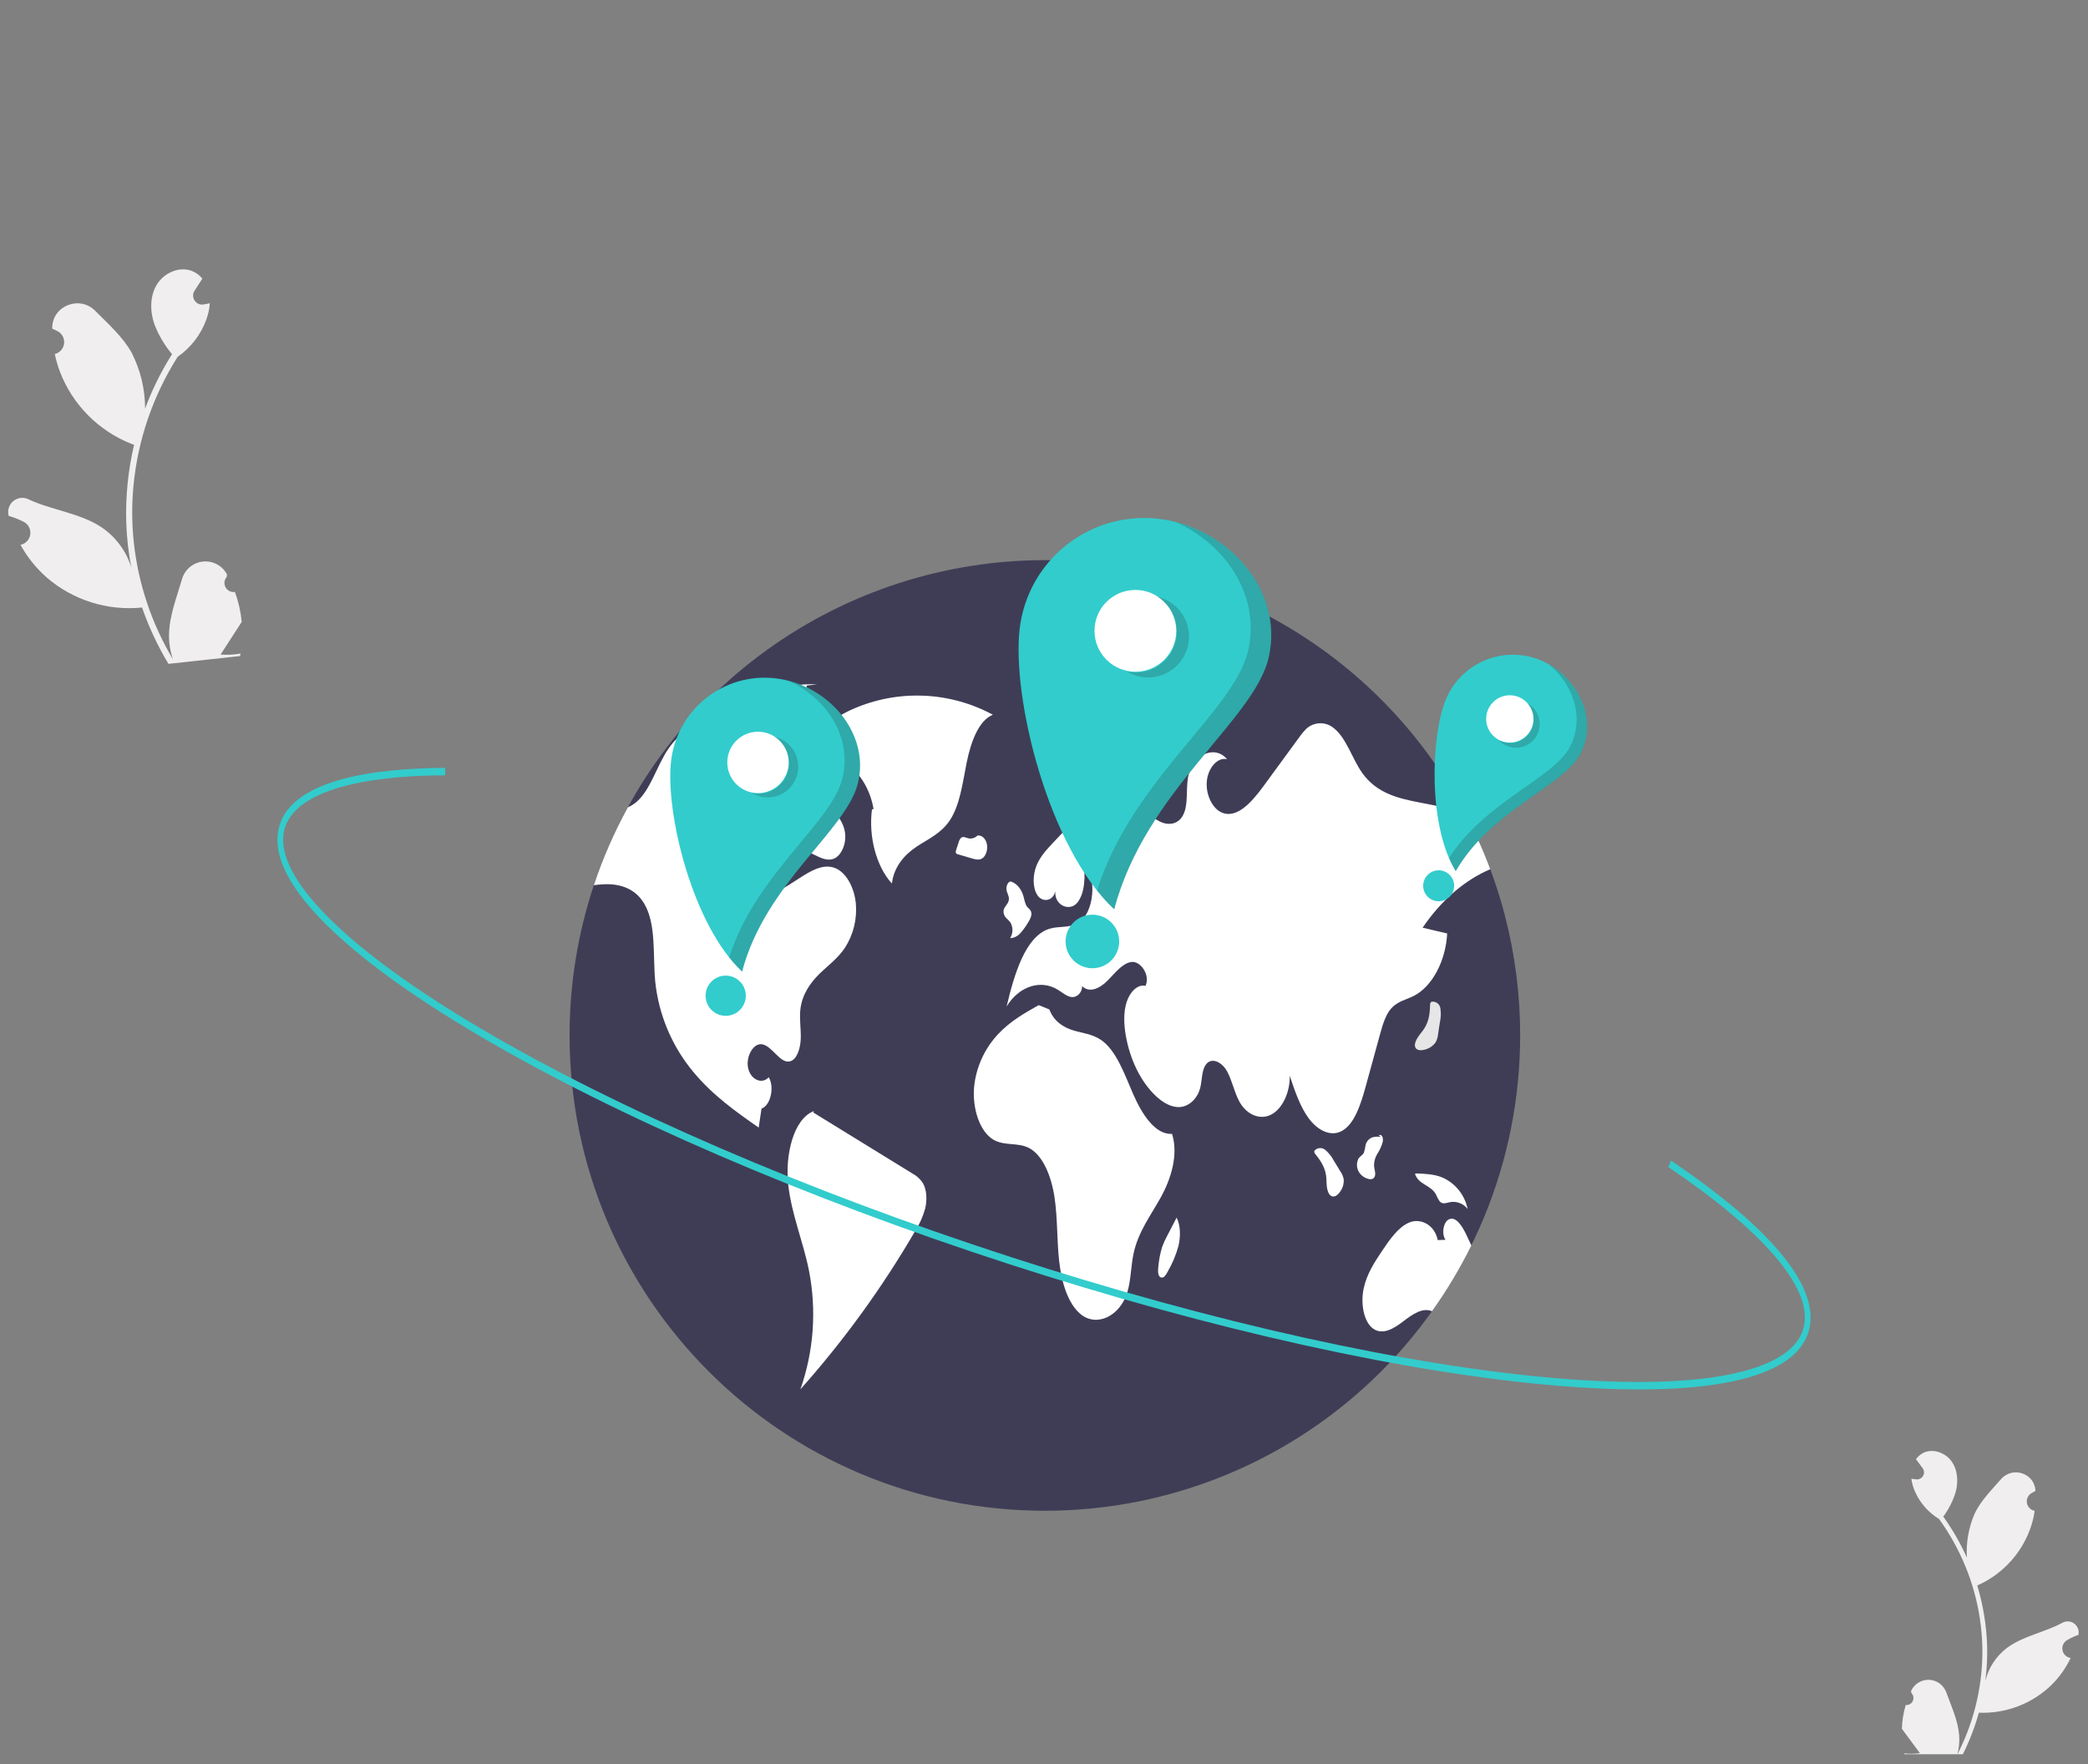 <svg width="129" height="109" viewBox="0 0 129 109" fill="none" xmlns="http://www.w3.org/2000/svg">
    <rect x="0" y="0" width="129" height="109" fill="#808080" stroke="none"/>
    <g clip-path="url(#clip0_387_16165)">
        <path d="M117.738 105.336C117.827 105.345 117.917 105.325 117.995 105.281C118.073 105.236 118.136 105.169 118.174 105.088C118.213 105.007 118.225 104.916 118.21 104.827C118.195 104.739 118.153 104.657 118.09 104.593C118.081 104.549 118.075 104.517 118.066 104.473C118.07 104.463 118.075 104.454 118.079 104.445C118.179 104.236 118.339 104.061 118.538 103.942C118.737 103.824 118.967 103.767 119.198 103.778C119.43 103.79 119.653 103.87 119.839 104.008C120.025 104.146 120.167 104.335 120.245 104.553C120.56 105.423 120.971 106.299 121.04 107.207C121.071 107.608 121.031 108.011 120.924 108.399C121.841 106.622 122.365 104.669 122.46 102.672C122.484 102.171 122.479 101.669 122.447 101.168C122.42 100.758 122.375 100.349 122.312 99.943C121.967 97.738 121.105 95.647 119.795 93.84C119.139 93.441 118.621 92.851 118.311 92.149C118.198 91.897 118.123 91.629 118.087 91.355C118.162 91.369 118.239 91.378 118.315 91.387C118.339 91.389 118.363 91.392 118.387 91.394L118.396 91.395C118.479 91.403 118.563 91.386 118.637 91.347C118.711 91.308 118.772 91.249 118.813 91.176C118.854 91.103 118.874 91.02 118.868 90.936C118.863 90.853 118.834 90.773 118.785 90.705C118.754 90.663 118.723 90.622 118.692 90.58C118.645 90.515 118.597 90.452 118.55 90.387C118.544 90.381 118.539 90.375 118.535 90.368C118.481 90.294 118.427 90.222 118.373 90.148C118.485 89.991 118.632 89.862 118.802 89.77C119.391 89.461 120.172 89.731 120.563 90.269C120.954 90.807 120.999 91.539 120.824 92.181C120.657 92.726 120.397 93.239 120.058 93.697C120.087 93.739 120.117 93.779 120.147 93.82C120.681 94.578 121.141 95.387 121.518 96.234C121.46 95.302 121.624 94.369 121.997 93.512C122.372 92.715 123.036 92.06 123.624 91.383C124.332 90.57 125.684 91.002 125.752 92.078C125.753 92.088 125.754 92.098 125.754 92.109C125.669 92.151 125.586 92.197 125.505 92.246C125.402 92.308 125.321 92.399 125.271 92.508C125.221 92.617 125.206 92.738 125.226 92.856C125.247 92.974 125.302 93.083 125.386 93.169C125.469 93.254 125.576 93.313 125.694 93.337L125.706 93.339C125.662 93.635 125.597 93.928 125.509 94.215C125.256 95.014 124.842 95.752 124.29 96.383C123.739 97.014 123.063 97.525 122.305 97.883C122.256 97.906 122.207 97.928 122.158 97.95C122.52 99.153 122.725 100.398 122.766 101.653C122.788 102.394 122.75 103.135 122.653 103.87L122.658 103.844C122.855 103.031 123.327 102.312 123.994 101.806C124.984 101.068 126.344 100.842 127.402 100.261C127.514 100.196 127.643 100.164 127.773 100.17C127.903 100.176 128.028 100.218 128.135 100.293C128.241 100.368 128.324 100.471 128.373 100.592C128.423 100.712 128.437 100.844 128.414 100.972C128.412 100.981 128.41 100.99 128.408 100.999C128.252 101.054 128.099 101.119 127.951 101.193C127.866 101.236 127.783 101.282 127.702 101.331C127.599 101.392 127.518 101.484 127.468 101.593C127.418 101.701 127.403 101.823 127.423 101.941C127.444 102.059 127.499 102.168 127.583 102.253C127.666 102.339 127.773 102.398 127.891 102.421L127.903 102.424C127.911 102.425 127.919 102.427 127.927 102.429C127.636 103.042 127.242 103.6 126.761 104.08C126.168 104.66 125.463 105.112 124.689 105.41C123.915 105.707 123.088 105.844 122.259 105.81L122.258 105.81C121.988 106.777 121.618 107.713 121.154 108.603L117.681 108.442C117.67 108.402 117.661 108.362 117.651 108.323C117.972 108.358 118.295 108.354 118.615 108.31C118.372 107.982 118.129 107.651 117.886 107.323C117.881 107.317 117.876 107.311 117.871 107.304C117.748 107.136 117.623 106.969 117.5 106.801L117.5 106.801C117.516 106.305 117.596 105.812 117.738 105.337L117.738 105.336Z" fill="#F0EEEE"/>
        <path d="M14.514 36.569C14.4 36.587 14.284 36.569 14.181 36.518C14.077 36.468 13.992 36.387 13.937 36.286C13.881 36.185 13.858 36.07 13.87 35.956C13.882 35.842 13.929 35.734 14.005 35.647C14.013 35.59 14.018 35.549 14.026 35.491C14.02 35.48 14.014 35.468 14.007 35.456C13.863 35.197 13.645 34.987 13.381 34.851C13.117 34.715 12.819 34.661 12.524 34.694C12.23 34.727 11.951 34.847 11.724 35.038C11.497 35.228 11.332 35.482 11.248 35.767C10.915 36.903 10.459 38.055 10.442 39.22C10.435 39.735 10.518 40.247 10.686 40.734C9.374 38.536 8.55 36.082 8.27 33.538C8.2 32.9 8.166 32.258 8.168 31.616C8.17 31.09 8.195 30.564 8.244 30.04C8.509 27.196 9.446 24.456 10.976 22.044C11.783 21.483 12.398 20.688 12.739 19.767C12.863 19.435 12.938 19.088 12.962 18.735C12.867 18.758 12.769 18.776 12.673 18.793C12.643 18.798 12.612 18.803 12.582 18.808L12.57 18.81C12.465 18.826 12.356 18.812 12.259 18.768C12.161 18.724 12.078 18.653 12.02 18.563C11.962 18.473 11.931 18.369 11.931 18.262C11.93 18.154 11.961 18.05 12.019 17.96C12.056 17.904 12.092 17.848 12.128 17.792C12.183 17.706 12.239 17.621 12.294 17.535C12.301 17.526 12.307 17.518 12.312 17.509C12.375 17.41 12.438 17.314 12.502 17.215C12.346 17.023 12.148 16.87 11.923 16.767C11.146 16.418 10.169 16.824 9.713 17.543C9.255 18.262 9.256 19.2 9.53 20.006C9.788 20.69 10.159 21.324 10.63 21.883C10.596 21.938 10.56 21.992 10.526 22.047C9.902 23.057 9.379 24.127 8.965 25.239C8.965 24.044 8.681 22.864 8.137 21.799C7.595 20.811 6.696 20.026 5.89 19.208C4.922 18.226 3.228 18.884 3.226 20.264C3.226 20.277 3.226 20.291 3.226 20.304C3.338 20.352 3.448 20.404 3.556 20.459C3.692 20.53 3.803 20.64 3.875 20.775C3.947 20.911 3.977 21.064 3.96 21.217C3.943 21.369 3.881 21.512 3.781 21.629C3.681 21.745 3.549 21.828 3.401 21.868L3.386 21.872C3.464 22.247 3.571 22.616 3.706 22.975C4.092 23.976 4.68 24.886 5.435 25.649C6.189 26.412 7.092 27.011 8.089 27.408C8.154 27.433 8.218 27.458 8.283 27.481C7.915 29.047 7.752 30.654 7.799 32.261C7.829 33.209 7.936 34.153 8.118 35.084L8.11 35.051C7.793 34.029 7.134 33.147 6.242 32.554C4.919 31.689 3.164 31.508 1.766 30.849C1.618 30.774 1.45 30.744 1.285 30.762C1.119 30.779 0.962 30.844 0.832 30.948C0.702 31.052 0.605 31.191 0.551 31.348C0.498 31.506 0.49 31.675 0.53 31.837C0.533 31.849 0.536 31.86 0.539 31.871C0.743 31.93 0.943 32.001 1.138 32.084C1.25 32.132 1.36 32.184 1.468 32.239C1.603 32.31 1.715 32.42 1.787 32.555C1.859 32.691 1.888 32.844 1.872 32.997C1.855 33.149 1.793 33.292 1.693 33.409C1.593 33.525 1.46 33.608 1.312 33.648L1.297 33.652C1.286 33.655 1.277 33.657 1.266 33.66C1.686 34.42 2.234 35.103 2.886 35.677C3.69 36.371 4.626 36.893 5.639 37.212C6.652 37.531 7.719 37.64 8.775 37.532L8.776 37.532C9.198 38.745 9.745 39.912 10.408 41.013L14.832 40.531C14.843 40.48 14.852 40.428 14.861 40.377C14.454 40.448 14.04 40.468 13.628 40.438C13.913 39.999 14.197 39.557 14.481 39.119C14.488 39.111 14.494 39.102 14.499 39.093C14.643 38.869 14.789 38.646 14.933 38.422L14.933 38.421C14.874 37.788 14.732 37.166 14.514 36.569L14.514 36.569Z" fill="#F0EEEE"/>
        <path d="M93.918 63.97C93.919 67.826 93.16 71.645 91.685 75.208C90.209 78.771 88.046 82.008 85.32 84.735C82.593 87.462 79.355 89.625 75.792 91.1C72.229 92.576 68.411 93.335 64.554 93.334C48.337 93.334 35.19 80.187 35.19 63.97C35.187 60.815 35.693 57.681 36.688 54.687C38.64 48.841 42.382 43.756 47.383 40.153C52.383 36.549 58.39 34.608 64.554 34.605C69.87 34.604 75.087 36.045 79.647 38.777C84.208 41.508 87.941 45.427 90.449 50.115C91.07 51.271 91.612 52.469 92.072 53.699C92.135 53.87 92.197 54.041 92.258 54.214V54.216C92.527 54.976 92.764 55.75 92.969 56.539C93.601 58.965 93.921 61.462 93.918 63.97Z" fill="#3F3D56"/>
        <path d="M61.342 44.158C60.022 43.444 58.557 43.041 57.058 42.98C55.559 42.919 54.066 43.2 52.692 43.804C51.483 44.33 50.21 45.274 49.806 46.979C51.438 46.016 53.55 47.538 53.97 49.978L53.872 50.005C53.65 51.696 54.145 53.536 55.103 54.585C55.229 53.496 55.945 52.755 56.649 52.292C57.354 51.829 58.133 51.493 58.67 50.697C59.307 49.754 59.469 48.375 59.722 47.117C59.975 45.86 60.456 44.508 61.342 44.158Z" fill="white"/>
        <path d="M52.208 58.543C51.757 59.222 51.153 59.648 50.611 60.178C50.071 60.71 49.557 61.428 49.45 62.349C49.381 62.94 49.487 63.54 49.473 64.137C49.458 64.734 49.259 65.406 48.853 65.555C48.212 65.787 47.722 64.596 47.063 64.513C46.539 64.447 46.068 65.271 46.22 65.986C46.371 66.7 47.084 67.017 47.494 66.55C47.864 67.172 47.603 68.299 47.047 68.49C46.988 68.881 46.929 69.271 46.872 69.663C45.466 68.679 44.045 67.679 42.849 66.239C41.519 64.65 40.695 62.7 40.481 60.64C40.326 58.984 40.556 57.09 39.795 55.816C39.187 54.796 38.143 54.571 37.203 54.635C37.032 54.646 36.859 54.666 36.688 54.687C37.242 53.023 37.946 51.412 38.791 49.874C38.982 49.792 39.159 49.682 39.318 49.547C40.192 48.804 40.58 47.302 41.29 46.263C41.335 46.196 41.383 46.13 41.432 46.067C42.158 45.119 43.13 44.631 44.07 44.178C46.15 43.168 48.29 42.145 50.486 42.285L49.861 42.346C49.132 44.388 48.402 46.431 47.672 48.473C47.561 48.786 47.449 49.1 47.336 49.414C46.921 50.576 46.494 51.812 46.557 53.113C46.595 53.883 46.862 54.705 47.371 54.969C47.846 55.214 48.365 54.914 48.823 54.617C49.017 54.493 49.21 54.369 49.404 54.243C50.101 53.795 50.872 53.334 51.608 53.635C52.282 53.909 52.779 54.824 52.874 55.811C52.961 56.77 52.727 57.731 52.208 58.543Z" fill="white"/>
        <path d="M56.351 72.488C54.317 71.236 52.282 69.983 50.248 68.731L50.282 68.642C49.017 69.123 48.492 71.372 48.701 73.211C48.91 75.049 49.619 76.693 49.977 78.485C50.46 80.937 50.278 83.473 49.45 85.831C52.125 82.829 54.492 79.567 56.517 76.093C56.799 75.655 57.015 75.177 57.156 74.675C57.285 74.141 57.265 73.499 57.006 73.071C56.84 72.826 56.615 72.625 56.351 72.488Z" fill="white"/>
        <path d="M48.322 49.699C48.106 50.185 48.023 50.833 48.219 51.335C48.419 51.849 48.842 52.081 49.232 52.274L50.356 52.831C50.73 53.016 51.133 53.203 51.514 53.051C51.974 52.867 52.293 52.146 52.211 51.477C52.123 50.765 51.674 50.275 51.259 49.858C50.678 49.274 50.097 48.69 49.516 48.106L49.188 48.508C48.834 48.853 48.541 49.256 48.322 49.699Z" fill="white"/>
        <path d="M87.892 57.312C88.398 57.431 88.904 57.55 89.409 57.669C89.321 59.377 88.475 60.958 87.339 61.531C86.866 61.769 86.339 61.857 85.948 62.303C85.594 62.707 85.414 63.337 85.249 63.939C84.961 64.989 84.672 66.04 84.383 67.091C84.073 68.223 83.675 69.48 82.869 69.888C82.178 70.239 81.386 69.81 80.855 69.091C80.323 68.371 79.998 67.404 79.683 66.461C79.703 67.489 79.225 68.497 78.548 68.854C77.869 69.211 77.044 68.888 76.59 68.091C76.264 67.518 76.129 66.763 75.809 66.182C75.489 65.601 74.819 65.268 74.47 65.813C74.24 66.175 74.269 66.73 74.155 67.19C73.977 67.904 73.439 68.353 72.905 68.392C72.373 68.431 71.855 68.125 71.409 67.709C70.491 66.847 69.814 65.48 69.551 63.962C69.435 63.285 69.403 62.547 69.603 61.913C69.804 61.278 70.288 60.789 70.77 60.909C71.086 60.24 70.461 59.353 69.898 59.431C69.334 59.51 68.892 60.115 68.429 60.58C67.967 61.045 67.321 61.382 66.856 60.921C66.859 61.35 66.51 61.634 66.208 61.598C65.908 61.563 65.641 61.322 65.365 61.151C64.3 60.487 62.947 60.927 62.19 62.183C62.663 60.17 63.357 57.86 64.81 57.387C65.404 57.193 66.052 57.353 66.613 57.017C67.606 56.422 67.807 54.172 66.949 53.244C67.058 54.121 67.037 55.146 66.574 55.746C66.111 56.346 65.138 55.955 65.197 55.067C65.063 55.679 64.398 55.772 64.091 55.302C63.783 54.833 63.809 54.064 64.027 53.503C64.246 52.942 64.618 52.539 64.978 52.152C65.753 51.322 66.54 50.482 67.437 49.96C68.336 49.438 69.373 49.261 70.274 49.78C70.749 50.054 71.166 50.511 71.651 50.752C72.135 50.996 72.75 50.965 73.072 50.397C73.432 49.764 73.262 48.824 73.396 48.033C73.636 46.635 75.034 45.981 75.809 46.904C75.23 46.756 74.631 47.441 74.559 48.271C74.486 49.102 74.905 49.94 75.466 50.191C76.409 50.609 77.333 49.558 78.046 48.586C78.789 47.568 79.534 46.551 80.28 45.534C80.4 45.361 80.533 45.198 80.68 45.048C80.914 44.82 81.225 44.69 81.552 44.683C81.878 44.676 82.194 44.794 82.437 45.012C83.191 45.627 83.545 46.888 84.163 47.756C85.06 49.017 86.403 49.324 87.653 49.568C88.584 49.749 89.516 49.931 90.449 50.115C91.07 51.271 91.613 52.469 92.072 53.699C90.493 54.369 89.036 55.624 87.892 57.312Z" fill="white"/>
        <path d="M90.904 76.941C90.205 78.36 89.392 79.72 88.473 81.008C87.886 80.757 87.255 81.205 86.705 81.626C86.131 82.067 85.441 82.496 84.852 82.094C84.25 81.683 84.055 80.533 84.246 79.621C84.437 78.711 84.914 77.987 85.375 77.298C85.865 76.567 86.388 75.809 87.069 75.525C87.751 75.241 88.626 75.642 88.826 76.611L89.308 76.595C89.038 76.223 89.18 75.453 89.543 75.318C89.963 75.159 90.326 75.735 90.574 76.244C90.685 76.474 90.798 76.706 90.904 76.941Z" fill="white"/>
        <path d="M72.41 70.049C71.372 70.115 70.55 68.837 70.004 67.58C69.457 66.323 68.959 64.886 68.022 64.246C67.487 63.88 66.877 63.83 66.297 63.653C65.716 63.476 65.109 63.109 64.831 62.363L64.173 62.097C63.303 62.586 62.422 63.083 61.673 63.879C60.833 64.772 60.309 65.916 60.184 67.135C60.058 68.453 60.522 69.923 61.39 70.418C62.076 70.809 62.874 70.562 63.569 70.921C64.436 71.368 64.952 72.668 65.147 73.951C65.342 75.234 65.292 76.568 65.432 77.866C65.571 79.164 65.956 80.514 66.752 81.179C67.748 82.011 69.209 81.32 69.656 79.805C69.875 79.062 69.867 78.223 70.031 77.452C70.32 76.093 71.099 75.085 71.717 73.971C72.335 72.856 72.821 71.343 72.41 70.049Z" fill="white"/>
        <path d="M62.154 56.701C62.251 56.79 62.341 56.886 62.424 56.988C62.51 57.136 62.554 57.305 62.551 57.477C62.548 57.648 62.499 57.816 62.407 57.961C62.532 57.954 62.655 57.921 62.766 57.864C62.878 57.807 62.977 57.728 63.056 57.631C63.245 57.416 63.412 57.181 63.553 56.931C63.659 56.758 63.772 56.525 63.7 56.32C63.651 56.18 63.535 56.12 63.454 56.015C63.325 55.848 63.293 55.583 63.226 55.354C63.082 54.86 62.737 54.496 62.363 54.444L62.415 54.454C62.258 54.508 62.149 54.756 62.184 54.98C62.215 55.183 62.346 55.352 62.333 55.56C62.314 55.859 62.016 55.999 61.997 56.297C61.995 56.447 62.051 56.592 62.154 56.701Z" fill="white"/>
        <path d="M60.376 51.627C60.377 51.626 60.379 51.626 60.38 51.626C60.412 51.596 60.442 51.565 60.469 51.531L60.376 51.627Z" fill="#E6E6E6"/>
        <path d="M60.687 53.028C60.916 52.88 61.044 52.472 60.968 52.131C60.893 51.791 60.626 51.563 60.38 51.626C60.309 51.698 60.22 51.751 60.122 51.78C60.025 51.809 59.922 51.812 59.822 51.79C59.67 51.751 59.503 51.65 59.371 51.764C59.296 51.85 59.243 51.953 59.218 52.065C59.169 52.214 59.12 52.364 59.071 52.514C59.048 52.568 59.042 52.628 59.054 52.685C59.063 52.708 59.078 52.728 59.097 52.743C59.117 52.759 59.14 52.769 59.164 52.773C59.457 52.859 59.751 52.946 60.044 53.032C60.257 53.095 60.488 53.156 60.687 53.028Z" fill="white"/>
        <path d="M82.815 72.376C82.679 72.154 82.544 71.932 82.408 71.71C82.275 71.453 82.093 71.225 81.873 71.037C81.824 70.997 81.768 70.966 81.708 70.948C81.647 70.929 81.584 70.923 81.521 70.929C81.458 70.935 81.397 70.954 81.341 70.984C81.285 71.015 81.237 71.056 81.197 71.105L81.213 71.232C81.522 71.619 81.849 72.05 81.927 72.625C81.958 72.852 81.948 73.086 81.975 73.314C82.002 73.542 82.079 73.778 82.226 73.876C82.439 74.018 82.69 73.808 82.841 73.552C82.977 73.341 83.038 73.091 83.014 72.842C82.98 72.674 82.913 72.516 82.815 72.376Z" fill="white"/>
        <path d="M88.845 63.904C88.884 63.647 88.923 63.39 88.962 63.133C89.026 62.851 89.034 62.559 88.986 62.273C88.975 62.211 88.951 62.152 88.917 62.098C88.883 62.045 88.838 61.999 88.786 61.964C88.734 61.928 88.675 61.903 88.613 61.89C88.551 61.878 88.487 61.878 88.425 61.89L88.356 61.998C88.343 62.493 88.316 63.033 88.005 63.523C87.883 63.716 87.724 63.889 87.598 64.081C87.472 64.272 87.379 64.502 87.428 64.672C87.499 64.919 87.826 64.919 88.108 64.821C88.347 64.747 88.555 64.595 88.697 64.389C88.779 64.239 88.829 64.074 88.845 63.904Z" fill="#E6E6E6"/>
        <path d="M84.94 72.665C85.007 72.474 84.911 72.256 84.891 72.045C84.881 71.774 84.953 71.505 85.098 71.275C85.241 71.057 85.35 70.819 85.42 70.568C85.45 70.454 85.444 70.333 85.404 70.222C85.36 70.121 85.251 70.075 85.189 70.155L85.322 70.241C85.142 70.209 84.957 70.218 84.781 70.267C84.68 70.305 84.591 70.368 84.519 70.448C84.448 70.528 84.397 70.625 84.371 70.729C84.349 70.892 84.313 71.052 84.263 71.209C84.184 71.372 84.03 71.427 83.933 71.57C83.867 71.698 83.834 71.839 83.836 71.983C83.838 72.126 83.876 72.266 83.947 72.391C84.068 72.596 84.261 72.748 84.489 72.817C84.651 72.876 84.866 72.879 84.94 72.665Z" fill="white"/>
        <path d="M88.725 73.807C88.784 73.96 88.863 74.105 88.96 74.237C89.141 74.42 89.387 74.308 89.607 74.263C89.806 74.232 90.011 74.255 90.198 74.33C90.386 74.405 90.549 74.53 90.672 74.69C90.586 74.265 90.4 73.867 90.129 73.528C89.858 73.19 89.51 72.922 89.113 72.746C88.595 72.534 88.049 72.514 87.51 72.495L87.417 72.519C87.654 73.21 88.399 73.194 88.725 73.807Z" fill="white"/>
        <path d="M72.694 75.219L72.695 75.222C72.704 75.205 72.713 75.187 72.722 75.17L72.694 75.219Z" fill="#E6E6E6"/>
        <path d="M72.12 76.33C71.995 76.558 71.887 76.794 71.798 77.038C71.679 77.433 71.601 77.838 71.564 78.249C71.535 78.482 71.526 78.78 71.672 78.894C71.714 78.922 71.765 78.933 71.815 78.927C71.865 78.92 71.91 78.895 71.943 78.857C72.025 78.771 72.091 78.672 72.14 78.565C72.427 78.07 72.651 77.54 72.804 76.989C72.944 76.408 72.943 75.725 72.695 75.222C72.503 75.591 72.312 75.961 72.12 76.33Z" fill="white"/>
        <path d="M66.58 46.719C66.671 46.808 66.787 46.869 66.912 46.893C67.037 46.918 67.167 46.905 67.285 46.856C67.529 46.75 67.753 46.602 67.948 46.419C68.109 46.3 68.245 46.151 68.35 45.98C68.407 45.878 68.444 45.766 68.458 45.65C68.472 45.534 68.463 45.416 68.432 45.303C68.341 45.037 68.111 44.948 67.907 44.888C67.582 44.792 67.257 44.695 66.931 44.599L67.167 44.387C66.924 44.257 66.657 44.498 66.505 44.796C66.408 44.991 66.341 45.2 66.305 45.414C66.224 45.883 66.303 46.441 66.58 46.719Z" fill="#E6E6E6"/>
        <path d="M72.324 44.79C72.416 44.891 72.543 44.954 72.678 44.965C72.814 44.976 72.95 44.935 73.056 44.85C73.148 44.781 73.225 44.693 73.281 44.593C73.337 44.492 73.371 44.381 73.38 44.266C73.403 44.01 73.277 43.726 73.096 43.704L73.138 43.464C72.79 43.401 72.361 43.389 72.175 43.812C72.112 43.974 72.092 44.149 72.119 44.321C72.145 44.493 72.216 44.654 72.324 44.79Z" fill="#E6E6E6"/>
        <path d="M71.557 32.049C69.516 31.819 67.467 32.409 65.861 33.689C64.255 34.969 63.224 36.835 62.993 38.876C62.514 43.126 64.753 52.355 68.835 56.176C70.757 48.856 77.493 44.514 78.384 40.612C79.337 36.443 75.807 32.528 71.557 32.049Z" fill="#32CCCC"/>
        <path d="M70.145 41.498C71.54 41.498 72.671 40.367 72.671 38.972C72.671 37.577 71.54 36.446 70.145 36.446C68.75 36.446 67.62 37.577 67.62 38.972C67.62 40.367 68.75 41.498 70.145 41.498Z" fill="white"/>
        <path d="M67.49 59.817C68.403 59.817 69.144 59.077 69.144 58.163C69.144 57.249 68.403 56.509 67.49 56.509C66.576 56.509 65.835 57.249 65.835 58.163C65.835 59.077 66.576 59.817 67.49 59.817Z" fill="#32CCCC"/>
        <path opacity="0.2" d="M72.235 37.162C72.519 37.333 72.767 37.558 72.964 37.825C73.162 38.092 73.305 38.394 73.385 38.716C73.465 39.038 73.481 39.372 73.432 39.7C73.383 40.029 73.27 40.344 73.099 40.628C72.928 40.912 72.703 41.16 72.436 41.357C72.17 41.555 71.867 41.697 71.545 41.778C70.895 41.94 70.207 41.837 69.633 41.492C70.219 41.622 70.831 41.54 71.362 41.26C71.892 40.979 72.305 40.52 72.527 39.963C72.749 39.406 72.766 38.788 72.574 38.219C72.383 37.651 71.995 37.17 71.481 36.861C71.747 36.92 72.001 37.022 72.235 37.162Z" fill="#231F20"/>
        <path opacity="0.2" d="M78.394 40.62C77.503 44.523 70.767 48.864 68.845 56.184C68.461 55.821 68.105 55.431 67.778 55.015C69.938 48.135 76.254 43.954 77.116 40.184C77.886 36.81 75.721 33.603 72.615 32.248C76.375 33.193 79.267 36.8 78.394 40.62Z" fill="#231F20"/>
        <path d="M47.889 41.904C46.357 41.731 44.818 42.174 43.612 43.136C42.406 44.097 41.631 45.498 41.459 47.031C41.099 50.222 42.78 57.153 45.846 60.022C47.289 54.526 52.347 51.265 53.016 48.335C53.731 45.203 51.081 42.264 47.889 41.904Z" fill="#32CCCC"/>
        <path d="M46.829 48.998C47.877 48.998 48.726 48.149 48.726 47.102C48.726 46.054 47.877 45.205 46.829 45.205C45.782 45.205 44.933 46.054 44.933 47.102C44.933 48.149 45.782 48.998 46.829 48.998Z" fill="white"/>
        <path d="M44.835 62.757C45.521 62.757 46.077 62.201 46.077 61.515C46.077 60.829 45.521 60.273 44.835 60.273C44.149 60.273 43.593 60.829 43.593 61.515C43.593 62.201 44.149 62.757 44.835 62.757Z" fill="#32CCCC"/>
        <path opacity="0.2" d="M48.399 45.744C48.612 45.872 48.798 46.041 48.946 46.241C49.094 46.441 49.202 46.669 49.262 46.91C49.322 47.152 49.334 47.403 49.297 47.65C49.261 47.896 49.176 48.133 49.047 48.346C48.919 48.56 48.75 48.746 48.55 48.894C48.35 49.042 48.122 49.149 47.88 49.21C47.639 49.27 47.388 49.282 47.141 49.245C46.895 49.208 46.658 49.123 46.445 48.995C46.884 49.093 47.344 49.031 47.743 48.821C48.141 48.61 48.451 48.265 48.618 47.846C48.785 47.428 48.797 46.964 48.653 46.538C48.509 46.111 48.218 45.749 47.832 45.518C48.032 45.562 48.223 45.638 48.399 45.744Z" fill="#231F20"/>
        <path opacity="0.2" d="M53.024 48.34C52.354 51.271 47.296 54.531 45.853 60.028C45.565 59.755 45.297 59.462 45.052 59.15C46.674 53.983 51.417 50.844 52.064 48.012C52.642 45.478 51.017 43.07 48.684 42.053C51.508 42.763 53.679 45.471 53.024 48.34Z" fill="#231F20"/>
        <path d="M95.118 40.764C94.571 40.547 93.987 40.44 93.398 40.449C92.81 40.458 92.23 40.582 91.689 40.815C91.149 41.048 90.66 41.386 90.251 41.808C89.841 42.23 89.518 42.728 89.301 43.275C88.388 45.575 88.237 51.066 89.936 53.819C92.12 50.025 96.539 48.624 97.629 46.581C98.793 44.398 97.417 41.677 95.118 40.764Z" fill="#32CCCC"/>
        <path d="M93.279 45.875C94.085 45.875 94.74 45.221 94.74 44.414C94.74 43.607 94.085 42.953 93.279 42.953C92.472 42.953 91.818 43.607 91.818 44.414C91.818 45.221 92.472 45.875 93.279 45.875Z" fill="white"/>
        <path d="M88.883 55.68C89.411 55.68 89.84 55.252 89.84 54.724C89.84 54.195 89.411 53.767 88.883 53.767C88.355 53.767 87.926 54.195 87.926 54.724C87.926 55.252 88.355 55.68 88.883 55.68Z" fill="#32CCCC"/>
        <path opacity="0.2" d="M94.72 43.721C94.987 44.001 95.133 44.375 95.125 44.763C95.116 45.15 94.955 45.518 94.675 45.786C94.395 46.053 94.021 46.2 93.634 46.191C93.247 46.184 92.879 46.022 92.61 45.743C92.917 45.904 93.272 45.951 93.61 45.876C93.949 45.8 94.249 45.606 94.458 45.328C94.666 45.051 94.77 44.709 94.749 44.363C94.728 44.016 94.585 43.689 94.344 43.438C94.484 43.512 94.611 43.607 94.72 43.721Z" fill="#231F20"/>
        <path opacity="0.2" d="M97.633 46.587C96.543 48.63 92.124 50.031 89.94 53.825C89.781 53.564 89.641 53.292 89.522 53.01C91.772 49.498 95.933 48.123 96.986 46.149C97.928 44.383 97.206 42.264 95.678 41.036C97.634 42.135 98.7 44.587 97.633 46.587Z" fill="#231F20"/>
        <path d="M101.265 85.838C99.753 85.838 98.096 85.764 96.295 85.616C86.975 84.846 74.903 82.171 62.303 78.083C49.703 73.994 38.08 68.981 29.575 63.968C25.432 61.525 22.253 59.213 20.125 57.096C17.872 54.854 16.886 52.9 17.195 51.289C17.798 48.149 23.134 47.462 27.504 47.438L27.506 47.895C21.504 47.927 17.964 49.172 17.536 51.399C16.992 54.236 21.433 58.666 29.72 63.552C38.207 68.555 49.808 73.558 62.389 77.64C74.969 81.721 87.018 84.392 96.317 85.16C105.398 85.91 110.919 84.713 111.464 81.876C111.916 79.52 108.935 76.05 103.072 72.104L103.233 71.699C107.494 74.566 112.439 78.678 111.805 81.986C111.495 83.598 109.919 84.721 107.12 85.323C105.525 85.666 103.565 85.838 101.265 85.838Z" fill="#32CCCC"/>
    </g>
    <defs>
        <clipPath id="clip0_387_16165">
            <rect width="128" height="91.737" fill="white" transform="translate(0.5 16.64)"/>
        </clipPath>
    </defs>
</svg>
